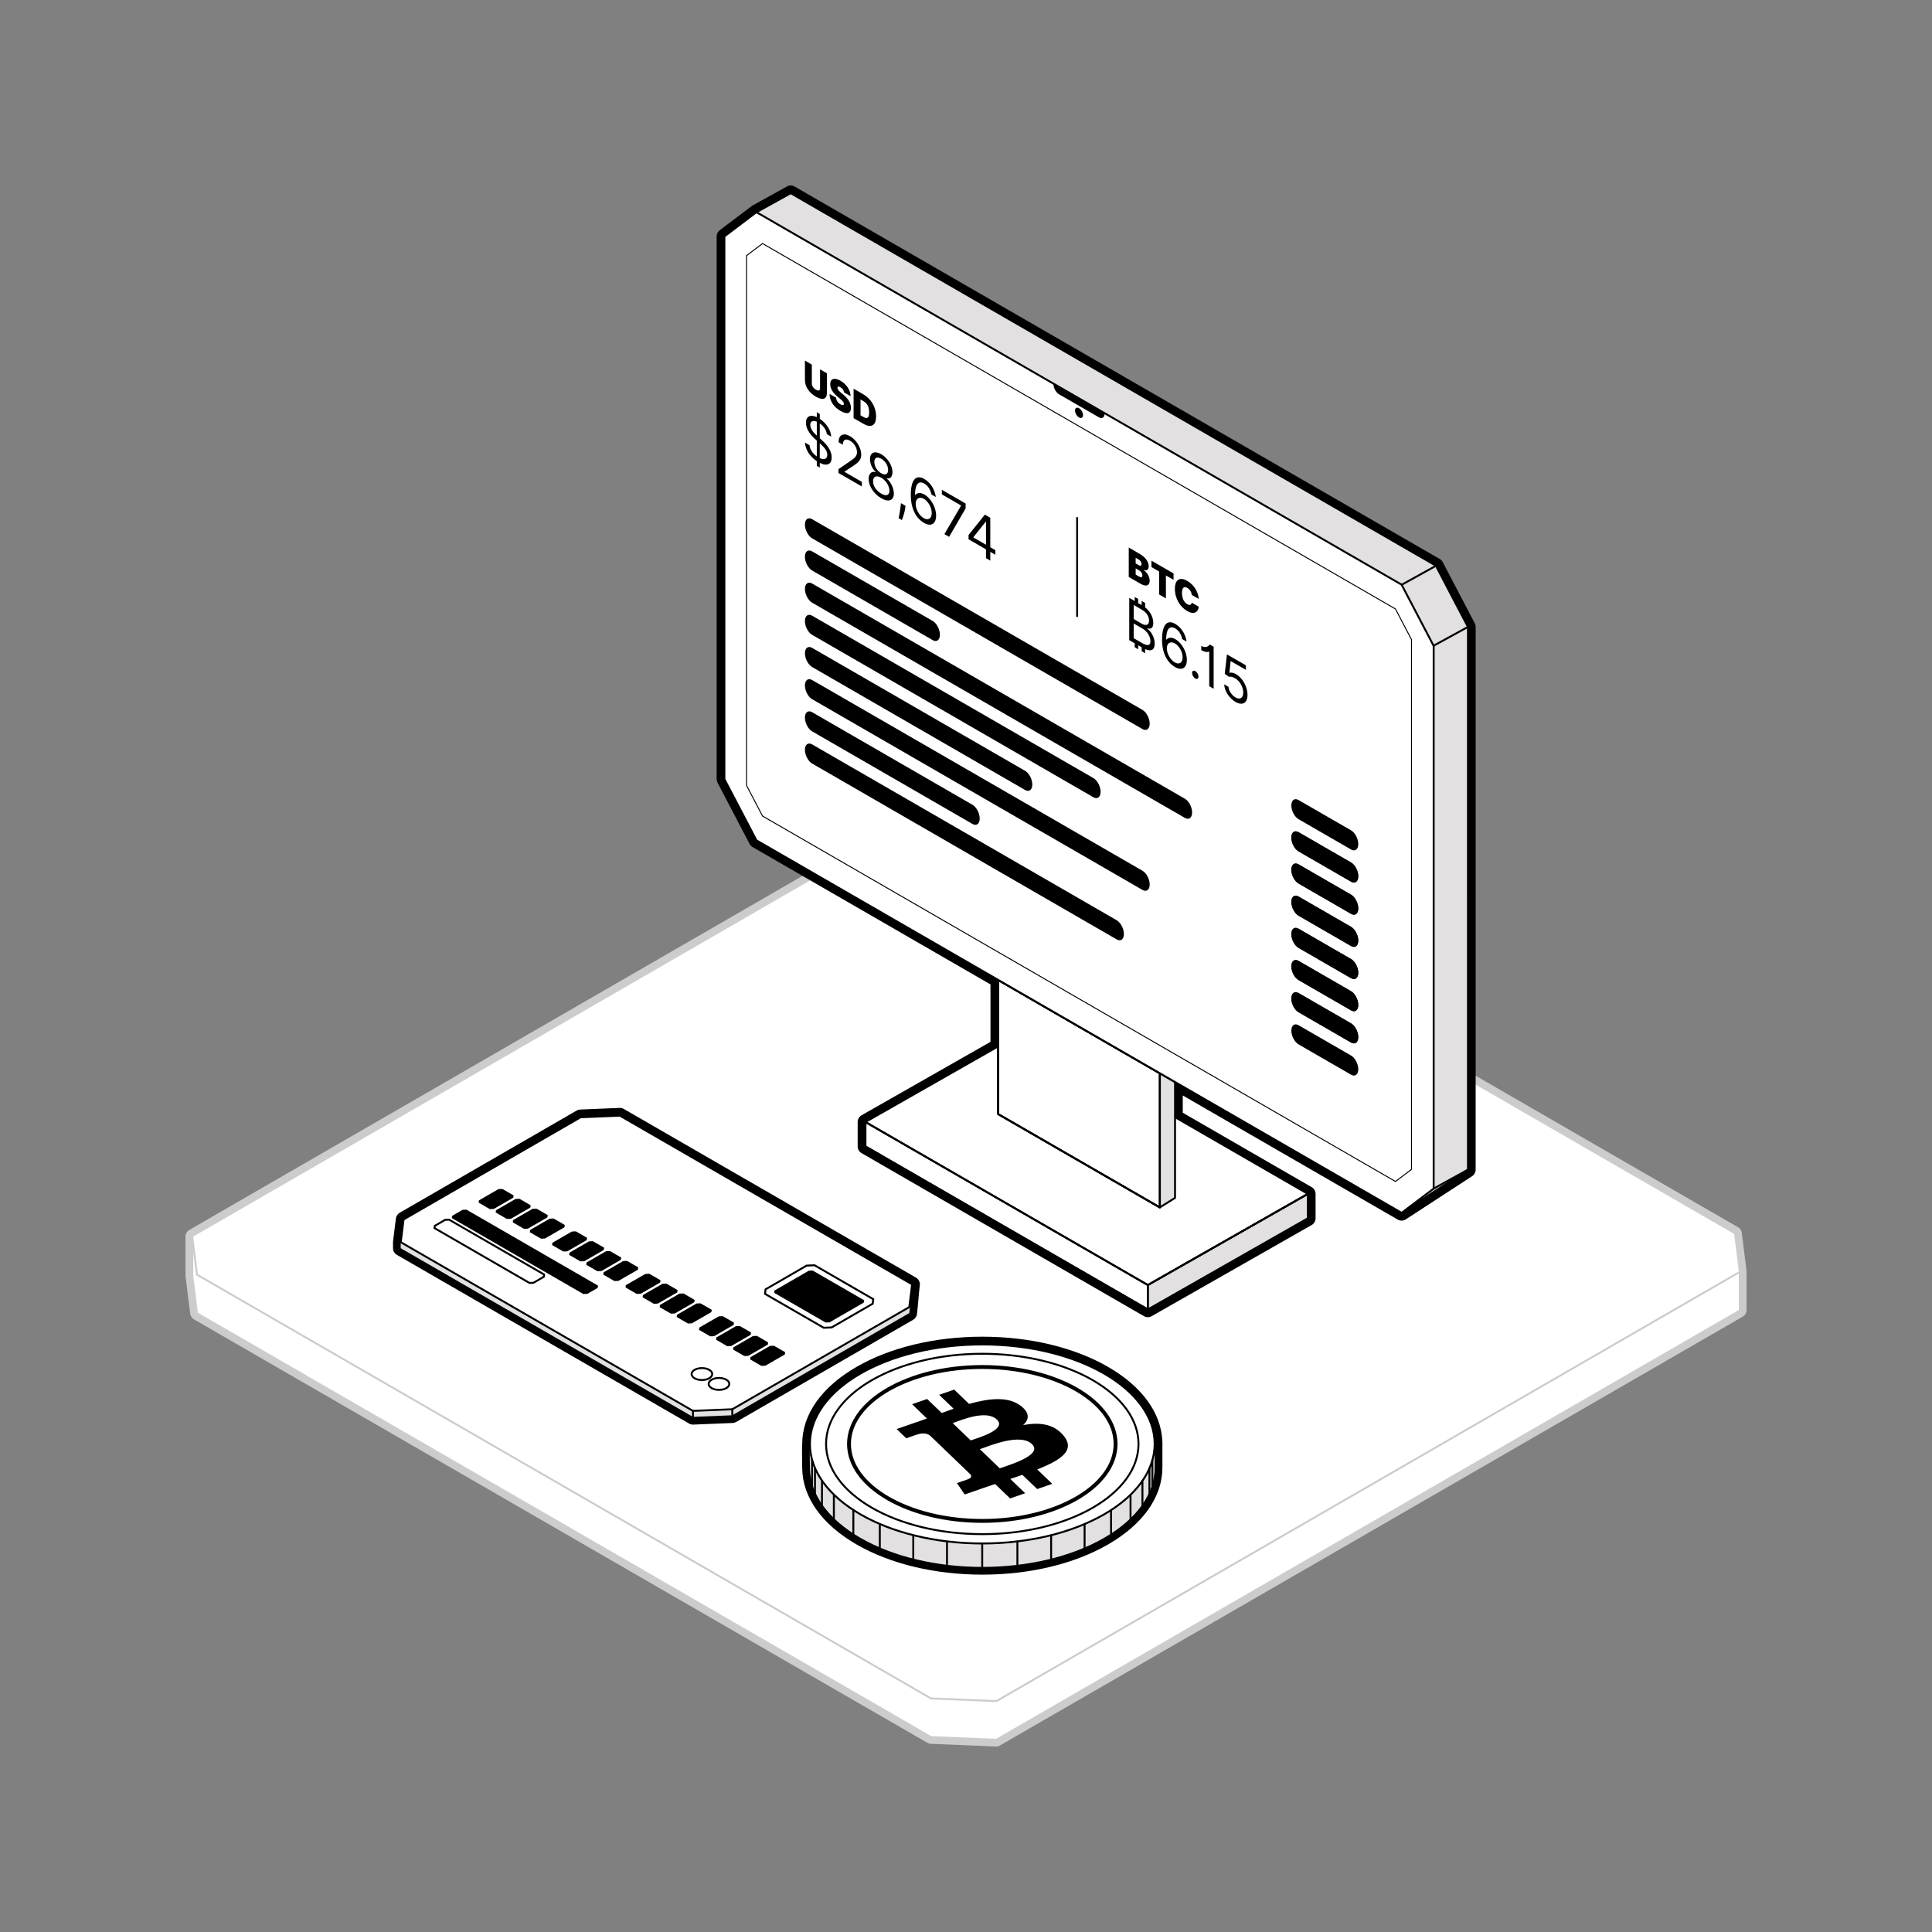 <svg xmlns="http://www.w3.org/2000/svg" viewBox="0 0 1000 1000"><rect x="0" y="0" width="1000" height="1000" fill="#808080" stroke="none"/><defs><style>.c,.d,.e,.f,.g{stroke-linecap:round;stroke-linejoin:round;}.c,.d,.e,.f,.g,.h{stroke:#000;}.c,.i{fill:#e2e0e1;}.d,.j{fill:#fff;}.e,.f,.g,.h{fill:none;}.k{fill:#ccc;}.f{stroke-width:2px;}.g{stroke-width:.5px;}.h{stroke-miterlimit:10;}</style></defs><g id="a"><g><path class="j" d="M481.92,900.61c-.32-.01-.64-.1-.92-.27L101.41,681.18c-.54-.31-.91-.86-.98-1.49l-2.41-19.39c-.01-.08-.02-.17-.02-.25v-20c0-.71,.38-1.38,1-1.73l384.42-221.94c.3-.18,.65-.27,1-.27,.03,0,33.66,1.39,33.66,1.39,.32,.01,.64,.1,.92,.27l379.59,219.16c.54,.31,.91,.86,.98,1.49l2.41,19.39c.01,.08,.02,.17,.02,.25v20c0,.71-.38,1.38-1,1.73l-384.42,221.94c-.3,.18-.65,.27-1,.27-.03,0-33.66-1.39-33.66-1.39Z"/><path class="k" d="M484.42,418.12c13.11,.54,20.47,.85,33.58,1.39l379.59,219.16c.94,7.57,1.47,11.82,2.41,19.39v20l-384.42,221.94c-13.11-.54-20.47-.85-33.58-1.39L102.41,679.45c-.94-7.57-1.47-11.82-2.41-19.39v-20l384.42-221.94m0-4c-.7,0-1.39,.18-2,.54L98,636.6c-1.24,.71-2,2.03-2,3.46v20c0,.17,.01,.33,.03,.49l2.41,19.39c.15,1.24,.88,2.34,1.97,2.97l379.59,219.16c.56,.32,1.19,.51,1.83,.53l30.67,1.27,2.91,.12c.06,0,.11,0,.17,0,.7,0,1.39-.18,2-.54l384.42-221.94c1.24-.71,2-2.04,2-3.46v-20c0-.17-.01-.33-.03-.49l-1.3-10.47-1.11-8.92c-.15-1.24-.88-2.34-1.97-2.97l-379.59-219.16c-.56-.32-1.19-.51-1.83-.53l-33.58-1.39c-.06,0-.11,0-.17,0h0Z"/></g><g><polygon class="j" points="481.86 879.1 101.94 659.76 99.46 639.8 484.29 417.61 518.14 419.02 898.06 638.36 900.54 658.32 515.71 880.51 481.86 879.1"/><path class="k" d="M484.42,418.12c13.11,.54,20.47,.85,33.58,1.39l379.59,219.16c.94,7.57,1.47,11.82,2.41,19.39l-384.42,221.94c-13.11-.54-20.47-.85-33.58-1.39L102.41,659.45c-.94-7.57-1.47-11.82-2.41-19.39l384.42-221.94m-.25-1.01l-.25,.15L99.5,639.2l-.57,.33,.08,.66,1.21,9.69,1.21,9.69,.06,.49,.43,.25,379.59,219.16,.21,.12h.25l33.58,1.4h.29l.25-.13,384.42-221.94,.57-.33-.08-.66-2.41-19.39-.06-.49-.43-.25-379.59-219.16-.21-.12h-.25l-17.69-.74-15.89-.66h-.29Z"/></g></g><g id="b"><g><g><path class="i" d="M358.67,735.39c-.35,0-.7-.09-1-.27l-151.25-87.32c-.62-.36-1-1.02-1-1.73v-3.12c0-.08,0-.17,.02-.25l1.46-11.76c.08-.62,.44-1.17,.98-1.49l91.61-52.89c.28-.16,.59-.25,.92-.27,0,0,20.42-.85,20.45-.85,.35,0,.7,.09,1,.27l151.25,87.32c.7,.4,1.08,1.18,.98,1.98-.28,2.26-.5,4.85-.72,7.36-.22,2.55-.45,5.19-.74,7.53-.08,.62-.44,1.17-.98,1.49l-91.61,52.89c-.28,.16-.59,.25-.92,.27,0,0-20.42,.85-20.45,.85Z"/><path d="M320.85,577.45l151.25,87.32c-.57,4.59-.89,10.29-1.46,14.88l-91.61,52.89c-7.95,.33-12.41,.51-20.37,.84l-151.25-87.32v-3.12c.57-4.59,.89-7.17,1.46-11.76l91.61-52.89c7.95-.33,12.41-.51,20.37-.84m0-4c-.06,0-.11,0-.17,0l-10.18,.42-10.18,.42c-.65,.03-1.27,.21-1.83,.53l-91.61,52.89c-1.09,.63-1.81,1.73-1.97,2.97l-.73,5.88-.73,5.88c-.02,.16-.03,.33-.03,.49v3.12c0,1.43,.76,2.75,2,3.46l151.25,87.32c.61,.35,1.3,.54,2,.54,.06,0,.11,0,.17,0l10.38-.43,9.99-.41c.65-.03,1.27-.21,1.83-.53l91.61-52.89c1.09-.63,1.81-1.73,1.97-2.97,.29-2.37,.52-5.02,.75-7.59,.22-2.49,.44-5.07,.72-7.29,.2-1.6-.58-3.15-1.97-3.96l-151.25-87.32c-.61-.35-1.3-.54-2-.54h0Z"/></g><path class="d" d="M358.67,730.27l-151.25-87.32,1.46-11.76,91.61-52.89,20.37-.84,151.25,87.32-1.46,11.76-91.61,52.89-20.37,.84Z"/><g><path d="M253.53,625.83l-5.79-3.34,.15-1.18,10.11-5.83,2.04-.08,5.79,3.34-.15,1.18-10.11,5.83-2.04,.08Z"/><path d="M262.37,630.93l-5.79-3.34,.15-1.18,10.11-5.83,2.04-.08,5.79,3.34-.15,1.18-10.11,5.83-2.04,.08Z"/><path d="M271.2,636.03l-5.79-3.34,.15-1.18,10.11-5.83,2.04-.08,5.79,3.34-.15,1.18-10.11,5.83-2.04,.08Z"/><path d="M280.03,641.13l-5.79-3.34,.15-1.18,10.11-5.83,2.04-.08,5.79,3.34-.15,1.18-10.11,5.83-2.04,.08Z"/><path d="M291.55,647.78l-5.79-3.34,.15-1.18,10.11-5.83,2.04-.08,5.79,3.34-.15,1.18-10.11,5.83-2.04,.08Z"/><path d="M300.39,652.88l-5.79-3.34,.15-1.18,10.11-5.83,2.04-.08,5.79,3.34-.15,1.18-10.11,5.83-2.04,.08Z"/><path d="M309.22,657.98l-5.79-3.34,.15-1.18,10.11-5.83,2.04-.08,5.79,3.34-.15,1.18-10.11,5.83-2.04,.08Z"/><path d="M318.05,663.08l-5.79-3.34,.15-1.18,10.11-5.83,2.04-.08,5.79,3.34-.15,1.18-10.11,5.83-2.04,.08Z"/><path d="M329.57,669.73l-5.79-3.34,.15-1.18,10.11-5.83,2.04-.08,5.79,3.34-.15,1.18-10.11,5.83-2.04,.08Z"/><path d="M338.41,674.83l-5.79-3.34,.15-1.18,10.11-5.83,2.04-.08,5.79,3.34-.15,1.18-10.11,5.83-2.04,.08Z"/><path d="M347.24,679.93l-5.79-3.34,.15-1.18,10.11-5.83,2.04-.08,5.79,3.34-.15,1.18-10.11,5.83-2.04,.08Z"/><path d="M356.07,685.03l-5.79-3.34,.15-1.18,10.11-5.83,2.04-.08,5.79,3.34-.15,1.18-10.11,5.83-2.04,.08Z"/><path d="M367.59,691.68l-5.79-3.34,.15-1.18,10.11-5.83,2.04-.08,5.79,3.34-.15,1.18-10.11,5.83-2.04,.08Z"/><path d="M376.42,696.78l-5.79-3.34,.15-1.18,10.11-5.83,2.04-.08,5.79,3.34-.15,1.18-10.11,5.83-2.04,.08Z"/><path d="M385.26,701.88l-5.79-3.34,.15-1.18,10.11-5.83,2.04-.08,5.79,3.34-.15,1.18-10.11,5.83-2.04,.08Z"/><path d="M394.09,706.98l-5.79-3.34,.15-1.18,10.11-5.83,2.04-.08,5.79,3.34-.15,1.18-10.11,5.83-2.04,.08Z"/></g><path d="M301.95,669.79l-68.06-39.3,.15-1.18,5.38-3.11,2.04-.08,68.06,39.3-.15,1.18-5.38,3.11-2.04,.08Z"/><path class="h" d="M274.06,664.05l-49.16-28.38,.15-1.18,5.38-3.11,2.04-.08,49.16,28.38-.15,1.18-5.38,3.11-2.04,.08Z"/><path class="h" d="M426.37,687.25l-30.4-17.55,.29-2.35,21.27-12.28,4.07-.17,30.4,17.55-.29,2.35-21.27,12.28-4.07,.17Z"/><path d="M400.85,667.98l17.78-10.26,2.04-.08,26.62,15.37-.15,1.18-17.78,10.26-2.04,.08-26.62-15.37,.15-1.18Z"/><ellipse class="h" cx="372.14" cy="716.31" rx="5.35" ry="3.09"/><ellipse class="h" cx="363.31" cy="711.21" rx="5.35" ry="3.09"/><line class="e" x1="379.04" y1="729.42" x2="379.04" y2="732.55"/><line class="e" x1="358.67" y1="730.27" x2="358.67" y2="733.39"/></g><g><g><path class="j" d="M594.1,679.78c-.35,0-.69-.09-1-.27l-146.16-84.39c-.62-.36-1-1.02-1-1.73v-12.65c0-.72,.39-1.38,1.01-1.74l67.73-38.58v-32.05l-124.14-71.67c-.33-.19-.6-.47-.77-.8l-16.59-31.69c-.15-.29-.23-.6-.23-.93V122.36c0-.63,.29-1.22,.79-1.6l16.59-12.54c.08-.06,.16-.11,.24-.15l17.75-9.82c.3-.17,.64-.25,.97-.25s.69,.09,1,.27l333.94,192.8c.33,.19,.6,.47,.77,.8l16.59,31.69c.15,.29,.23,.6,.23,.93v280.92c0,.68-.34,1.31-.91,1.68l-34.34,22.36c-.33,.22-.71,.32-1.09,.32-.34,0-.69-.09-1-.27l-114.26-65.97v13.56l67.74,39.11c.62,.36,1,1.02,1,1.73v12.65c0,.72-.39,1.38-1.01,1.74l-82.85,47.19c-.31,.17-.65,.26-.99,.26Z"/><path d="M409.28,100l333.94,192.8c6.48,12.38,10.11,19.32,16.59,31.69v280.92l-34.34,22.36-117.26-67.7v18.18l68.74,39.69v12.65l-82.85,47.19-146.16-84.39v-12.65l68.74-39.15v-34.36l-125.14-72.25c-6.48-12.38-10.11-19.32-16.59-31.69V122.36c6.48-4.9,10.11-7.64,16.59-12.54l17.75-9.82m0-4c-.67,0-1.33,.17-1.94,.5l-17.75,9.82c-.17,.09-.32,.19-.48,.31l-1.13,.85-15.46,11.68c-1,.76-1.59,1.94-1.59,3.19V403.28c0,.65,.16,1.28,.46,1.85l9.93,18.97,6.66,12.72c.35,.67,.89,1.23,1.54,1.61l123.14,71.1v29.73l-66.72,38c-1.25,.71-2.02,2.04-2.02,3.48v12.65c0,1.43,.76,2.75,2,3.46l146.16,84.39c.62,.36,1.31,.54,2,.54s1.37-.17,1.98-.52l82.85-47.19c1.25-.71,2.02-2.04,2.02-3.48v-12.65c0-1.43-.76-2.75-2-3.46l-66.74-38.53v-8.94l111.26,64.24c.62,.36,1.31,.54,2,.54,.76,0,1.52-.22,2.18-.65l34.34-22.36c1.13-.74,1.82-2,1.82-3.35V324.49c0-.65-.16-1.28-.46-1.85l-5-9.56-11.58-22.13c-.35-.67-.89-1.23-1.54-1.61L411.28,96.54c-.62-.36-1.31-.54-2-.54h0Z"/></g><polygon class="d" points="530.78 533.55 447.93 580.74 447.93 593.39 594.1 677.78 676.94 630.59 676.94 617.93 530.78 533.55"/><polygon class="c" points="594.1 665.12 594.1 677.78 676.94 630.59 676.94 617.93 594.1 665.12"/><polygon class="d" points="530.78 533.55 447.93 580.74 594.1 665.12 676.94 617.93 530.78 533.55"/><line class="d" x1="594.1" y1="665.12" x2="676.94" y2="617.93"/><polygon class="c" points="524.55 502.3 516.67 507.22 516.67 576.65 600.32 624.95 608.2 620.03 608.2 550.6 524.55 502.3"/><polygon class="d" points="516.67 507.22 516.67 576.65 600.32 624.95 600.32 555.52 516.67 507.22"/><polygon class="e" points="600.32 624.95 516.67 576.65 516.67 507.22 600.32 555.52 600.32 624.95"/><polygon class="e" points="594.1 677.78 447.93 593.39 447.93 580.74 594.1 665.12 594.1 677.78"/><path class="c" d="M743.22,292.8L409.28,100l-17.75,9.82c-6.48,4.9-10.11,7.64-16.59,12.54V403.28c6.48,12.38,10.11,19.32,16.59,31.69l333.94,192.8,34.34-22.36V324.49c-6.48-12.38-10.11-19.32-16.59-31.69Z"/><line class="d" x1="725.27" y1="302.8" x2="743.02" y2="292.98"/><line class="d" x1="742.05" y1="615.23" x2="759.81" y2="605.41"/><path class="d" d="M725.47,627.77l-333.94-192.8-16.59-31.69V122.36l16.59-12.54,333.94,192.8,16.59,31.69v280.92l-16.59,12.54Z"/><path class="g" d="M722.3,611.54l-327.61-189.15-8.29-15.85V132.32l8.29-6.27,327.61,189.15,8.29,15.85v274.22l-8.29,6.27Z"/><line class="d" x1="742.05" y1="334.21" x2="759.81" y2="324.49"/><g><g><path d="M584.25,283.42l5.71,3.3c3.01,1.74,4.6,4.14,4.6,6.46,0,1.68-1.02,2.39-2.55,1.86v.15c1.69,1.05,3.06,3.24,3.06,5.39,0,2.5-1.77,3.28-4.63,1.63l-6.2-3.58v-15.2Zm5.04,9.06c.94,.54,1.59,.4,1.59-.54,0-.93-.65-1.83-1.54-2.34l-1.52-.88v2.91l1.47,.85Zm.21,5.88c1.2,.69,1.8,.51,1.8-.5,0-1.07-.66-2.05-1.75-2.67l-1.72-1v3.21l1.67,.97Z"/><path d="M595.99,290.2l11.44,6.61v3.33l-3.96-2.29v11.88l-3.52-2.03v-11.88l-3.96-2.29v-3.33Z"/><path d="M616.83,307.93c-.1-1.44-.89-2.83-2.26-3.62-1.8-1.04-2.78-.03-2.78,2.61,0,2.79,1.01,4.8,2.75,5.8,1.31,.76,2.11,.41,2.29-.79l3.63,2.12c-.18,2.48-2.14,4.44-5.99,2.21-3.63-2.09-6.35-6.42-6.35-11.48s2.8-6.19,6.35-4.14c3.32,1.91,5.71,5.43,5.99,9.37l-3.63-2.09Z"/></g><g><path d="M428.01,193.22v10.05c0,3.48-2.24,4.06-5.69,2.07-3.48-2.01-5.69-5.16-5.69-8.64v-10.05l3.58,2.07v9.88c0,1.13,.8,2.37,2.11,3.12s2.14,.46,2.14-.67v-9.88l3.56,2.05Z"/><path d="M435.06,200.47c-1.11-.64-1.59-.43-1.6,.24-.03,.71,.53,1.46,1.78,2.48l1.08,.89c2.91,2.4,4.11,4.72,4.12,7.05-.01,3-2.02,3.51-5.36,1.58s-5.68-4.99-5.69-8.82l3.4,1.96c.06,1.43,.87,2.64,2.24,3.44,1.15,.66,1.74,.48,1.75-.27-.01-.7-.51-1.41-1.98-2.63l-1.31-1.09c-2.34-1.93-3.77-4.08-3.76-6.45-.02-2.91,2.2-3.58,5.33-1.77s5.19,4.98,5.2,7.97l-3.43-1.98c-.07-1.03-.62-1.93-1.78-2.6Z"/><path d="M441.82,216.42v-15.23l5.02,2.9c4.07,2.35,6.62,6.68,6.62,11.44s-2.55,6.14-6.57,3.82l-5.08-2.93Zm4.95-.66c1.96,1.13,3.09,.86,3.09-2.32s-1.13-4.76-3.19-5.95l-1.26-.73v8.21l1.37,.79Z"/></g><g><path d="M422.78,238.69c-3.69-2.41-5.94-6.09-6.15-9.63l2.4,1.39c.17,2.33,1.78,4.43,3.75,5.81v-8.2l-.75-.68c-3-2.73-4.88-5.59-4.88-8.58,0-3.4,2.41-4.37,5.63-2.89v-2.52l1.54,.89v2.49c3.4,2.22,5.8,6.01,5.89,9.23l-2.25-1.3c-.21-2.09-1.65-4.16-3.64-5.54v7.7l.75,.67c1.99,1.75,5.4,5.07,5.4,9.23,0,3.38-2.21,4.79-6.15,2.83v2.42l-1.54-.89v-2.42Zm0-20.4c-2.06-.88-3.38-.21-3.38,1.67,0,2.2,1.95,4.24,3.38,5.52v-7.19Zm5.44,17.12c0-2.21-1.8-4.07-3.83-5.89l-.08-.07v7.69c2.27,1.02,3.9,.44,3.9-1.73Z"/><path d="M433.98,242.84l6.34-4.35c2.22-1.52,3.26-2.44,3.26-4.48,0-2.34-1.59-4.73-3.68-5.93-2.22-1.28-3.64-.42-3.64,2.1l-2.21-1.28c0-3.9,2.56-5.06,5.93-3.12,3.38,1.95,5.78,6.07,5.78,9.49,0,2.46-.98,3.8-4.28,5.98l-4.32,2.84v.17l8.93,5.16v2.38l-12.12-7v-1.95Z"/><path d="M449.6,247.92c-.02-2.82,1.6-4.26,3.71-3.49v-.13c-1.84-1.6-3.02-4.32-3-6.67-.02-3.39,2.44-4.48,5.82-2.53,3.34,1.93,5.8,5.86,5.82,9.25-.02,2.35-1.2,3.7-3,3.21v.13c2.07,1.64,3.69,4.96,3.71,7.77-.02,3.6-2.69,4.64-6.53,2.43s-6.55-6.37-6.53-9.97Zm10.77,6.09c-.02-2.51-1.81-5.33-4.24-6.74-2.47-1.43-4.26-.67-4.24,1.84-.02,2.37,1.6,4.87,4.24,6.39,2.6,1.5,4.22,.88,4.24-1.5Zm-.68-10.79c-.02-2.26-1.44-4.56-3.56-5.78s-3.58-.6-3.57,1.67c-.02,2.29,1.46,4.66,3.57,5.87,2.06,1.19,3.55,.53,3.56-1.76Z"/><path d="M468.57,262.9c-.32,2.29-1.28,5.07-1.73,6.28l-1.69-.97c.24-1.24,.78-3.85,1.05-6.63l.11-1.15,2.4,1.39-.15,1.08Z"/><path d="M471.43,256.19c0-7.89,2.65-10.78,6.98-8.28,3.23,1.86,5.5,5.58,5.97,9.34l-2.29-1.32c-.43-2.29-1.65-4.46-3.68-5.63-2.97-1.72-4.79,.36-4.8,5.8l.15,.09c1.05-1.22,2.75-1.36,4.73-.22,3.29,1.9,6.04,6.56,6.04,10.85s-2.53,6.04-6.41,3.75c-3.15-1.86-6.68-6.18-6.68-14.38Zm10.84,9.34c0-2.75-1.73-5.98-4.09-7.34s-4.23-.07-4.24,2.58c0,2.65,1.75,6.04,4.17,7.43,2.35,1.36,4.16,.15,4.16-2.66Z"/><path d="M497.41,261.79v-.17l-9.91-5.72v-2.38l12.31,7.11v2.51l-8.55,14.73-2.44-1.41,8.59-14.67Z"/><path d="M501.32,276.92l8.44-10.55,2.81,1.63v15.25l2.63,1.52v2.38l-2.63-1.52v4.55l-2.21-1.28v-4.55l-9.04-5.22v-2.21Zm9.04-6.78l-.15-.09-6.38,7.97v.17l6.53,3.77v-11.83Z"/></g><g><path d="M601.48,331.06c0-7.73,2.6-10.57,6.84-8.12,3.17,1.83,5.39,5.47,5.85,9.16l-2.25-1.3c-.42-2.24-1.62-4.38-3.61-5.52-2.92-1.68-4.7,.35-4.71,5.69l.15,.09c1.03-1.2,2.69-1.33,4.64-.21,3.23,1.86,5.92,6.44,5.92,10.65s-2.48,5.93-6.29,3.68c-3.09-1.83-6.55-6.07-6.55-14.11Zm10.63,9.16c0-2.7-1.7-5.87-4.01-7.2s-4.15-.07-4.16,2.53c0,2.6,1.72,5.92,4.09,7.29s4.08,.15,4.08-2.61Z"/><path d="M617.03,348.32c0-1.05,.74-1.48,1.65-.96,.91,.53,1.66,1.82,1.66,2.87s-.74,1.48-1.66,.96-1.65-1.82-1.65-2.87Z"/><path d="M628.18,356.51l-2.28-1.32v-17.93l-.15-.09c-.27,.44-1.81,.57-3.97-.68v-2.21c2.91,1.68,4.26-.55,4.38-.7l2.02,1.17v21.76Z"/><path d="M633.64,354.22l2.21,1.27c.18,2.07,1.71,4.39,3.64,5.5,2.32,1.34,4.01,.27,4.01-2.53s-1.76-5.96-4.16-7.37c-1.16-.68-2.49-.98-3.28-.79l-2.13-1.53,1.14-10.05,9.79,5.65v2.34l-7.88-4.55-.66,6.03,.11,.06c.77-.27,2-.08,3.28,.66,3.46,2,6,6.55,6,10.77s-2.63,5.7-6.22,3.63c-3.24-1.87-5.71-5.72-5.85-9.11Z"/><path d="M597.67,333.14c0-3.46-2.07-6.54-3.81-7.67v-.21c1.63,.43,3.07,.02,3.07-2.8s-1.36-5.81-4.22-8.07v-2.3l-1.78-1.03v2.12l-1.82-1.05v-2.12l-1.78-1.03v2.12l-2.84-1.64v21.87l2.84,1.64v2.04l1.78,1.03v-2.04l1.82,1.05v2.04l1.78,1.03v-2.14c3.48,1.54,4.96,.08,4.96-2.85Zm-10.88-19.99l4.33,2.5c2.52,1.45,3.63,3.63,3.63,5.55,0,2.31-1.63,2.86-3.7,1.67l-4.25-2.46v-7.26Zm4.55,19.8l-4.55-2.63v-7.6l4.66,2.69c2.48,1.43,4.03,4.25,4.03,6.47,0,1.92-1.15,2.8-4.14,1.07Z"/></g><line class="e" x1="557.52" y1="268.1" x2="557.52" y2="318.9"/><path d="M591.36,377.37l-171.01-98.73c-2.05-1.18-3.72-4.38-3.72-7.11h0c0-2.73,1.67-3.99,3.72-2.81l171.01,98.73c2.05,1.18,3.72,4.38,3.72,7.11h0c0,2.73-1.67,3.99-3.72,2.81Z"/><path d="M699.32,439.71l-27.2-15.7c-2.05-1.18-3.72-4.38-3.72-7.11h0c0-2.73,1.67-3.99,3.72-2.81l27.2,15.7c2.05,1.18,3.72,4.38,3.72,7.11h0c0,2.73-1.67,3.99-3.72,2.81Z"/><path d="M699.32,456.36l-27.2-15.7c-2.05-1.18-3.72-4.38-3.72-7.11h0c0-2.73,1.67-3.99,3.72-2.81l27.2,15.7c2.05,1.18,3.72,4.38,3.72,7.11h0c0,2.73-1.67,3.99-3.72,2.81Z"/><path d="M482.78,331.34l-62.44-36.05c-2.05-1.18-3.72-4.38-3.72-7.11h0c0-2.73,1.67-3.99,3.72-2.81l62.44,36.05c2.05,1.18,3.72,4.38,3.72,7.11h0c0,2.73-1.67,3.99-3.72,2.81Z"/><path d="M699.32,456.36l-27.2-15.7c-2.05-1.18-3.72-4.38-3.72-7.11h0c0-2.73,1.67-3.99,3.72-2.81l27.2,15.7c2.05,1.18,3.72,4.38,3.72,7.11h0c0,2.73-1.67,3.99-3.72,2.81Z"/><path d="M613.31,423.35l-192.96-111.4c-2.05-1.18-3.72-4.38-3.72-7.11h0c0-2.73,1.67-3.99,3.72-2.81l192.96,111.4c2.05,1.18,3.72,4.38,3.72,7.11h0c0,2.73-1.67,3.99-3.72,2.81Z"/><path d="M699.32,473.01l-27.2-15.7c-2.05-1.18-3.72-4.38-3.72-7.11h0c0-2.73,1.67-3.99,3.72-2.81l27.2,15.7c2.05,1.18,3.72,4.38,3.72,7.11h0c0,2.73-1.67,3.99-3.72,2.81Z"/><path d="M699.32,473.01l-27.2-15.7c-2.05-1.18-3.72-4.38-3.72-7.11h0c0-2.73,1.67-3.99,3.72-2.81l27.2,15.7c2.05,1.18,3.72,4.38,3.72,7.11h0c0,2.73-1.67,3.99-3.72,2.81Z"/><path d="M565.95,412.66l-145.61-84.07c-2.05-1.18-3.72-4.38-3.72-7.11h0c0-2.73,1.67-3.99,3.72-2.81l145.61,84.07c2.05,1.18,3.72,4.38,3.72,7.11h0c0,2.73-1.67,3.99-3.72,2.81Z"/><path d="M699.32,489.66l-27.2-15.7c-2.05-1.18-3.72-4.38-3.72-7.11h0c0-2.73,1.67-3.99,3.72-2.81l27.2,15.7c2.05,1.18,3.72,4.38,3.72,7.11h0c0,2.73-1.67,3.99-3.72,2.81Z"/><path d="M699.32,489.66l-27.2-15.7c-2.05-1.18-3.72-4.38-3.72-7.11h0c0-2.73,1.67-3.99,3.72-2.81l27.2,15.7c2.05,1.18,3.72,4.38,3.72,7.11h0c0,2.73-1.67,3.99-3.72,2.81Z"/><path d="M530.6,408.9l-110.25-63.65c-2.05-1.18-3.72-4.38-3.72-7.11h0c0-2.73,1.67-3.99,3.72-2.81l110.25,63.65c2.05,1.18,3.72,4.38,3.72,7.11h0c0,2.73-1.67,3.99-3.72,2.81Z"/><path d="M699.32,506.32l-27.2-15.7c-2.05-1.18-3.72-4.38-3.72-7.11h0c0-2.73,1.67-3.99,3.72-2.81l27.2,15.7c2.05,1.18,3.72,4.38,3.72,7.11h0c0,2.73-1.67,3.99-3.72,2.81Z"/><path d="M699.32,506.32l-27.2-15.7c-2.05-1.18-3.72-4.38-3.72-7.11h0c0-2.73,1.67-3.99,3.72-2.81l27.2,15.7c2.05,1.18,3.72,4.38,3.72,7.11h0c0,2.73-1.67,3.99-3.72,2.81Z"/><path d="M591.36,460.63l-171.01-98.73c-2.05-1.18-3.72-4.38-3.72-7.11h0c0-2.73,1.67-3.99,3.72-2.81l171.01,98.73c2.05,1.18,3.72,4.38,3.72,7.11h0c0,2.73-1.67,3.99-3.72,2.81Z"/><path d="M699.32,522.97l-27.2-15.7c-2.05-1.18-3.72-4.38-3.72-7.11h0c0-2.73,1.67-3.99,3.72-2.81l27.2,15.7c2.05,1.18,3.72,4.38,3.72,7.11h0c0,2.73-1.67,3.99-3.72,2.81Z"/><path d="M699.32,522.97l-27.2-15.7c-2.05-1.18-3.72-4.38-3.72-7.11h0c0-2.73,1.67-3.99,3.72-2.81l27.2,15.7c2.05,1.18,3.72,4.38,3.72,7.11h0c0,2.73-1.67,3.99-3.72,2.81Z"/><path d="M503.38,426.49l-83.03-47.94c-2.05-1.18-3.72-4.38-3.72-7.11h0c0-2.73,1.67-3.99,3.72-2.81l83.03,47.94c2.05,1.18,3.72,4.38,3.72,7.11h0c0,2.73-1.67,3.99-3.72,2.81Z"/><path d="M699.32,539.62l-27.2-15.7c-2.05-1.18-3.72-4.38-3.72-7.11h0c0-2.73,1.67-3.99,3.72-2.81l27.2,15.7c2.05,1.18,3.72,4.38,3.72,7.11h0c0,2.73-1.67,3.99-3.72,2.81Z"/><path d="M699.32,539.62l-27.2-15.7c-2.05-1.18-3.72-4.38-3.72-7.11h0c0-2.73,1.67-3.99,3.72-2.81l27.2,15.7c2.05,1.18,3.72,4.38,3.72,7.11h0c0,2.73-1.67,3.99-3.72,2.81Z"/><path d="M578.01,486.24l-157.66-91.03c-2.05-1.18-3.72-4.38-3.72-7.11h0c0-2.73,1.67-3.99,3.72-2.81l157.66,91.03c2.05,1.18,3.72,4.38,3.72,7.11h0c0,2.73-1.67,3.99-3.72,2.81Z"/><path d="M699.32,556.27l-27.2-15.7c-2.05-1.18-3.72-4.38-3.72-7.11h0c0-2.73,1.67-3.99,3.72-2.81l27.2,15.7c2.05,1.18,3.72,4.38,3.72,7.11h0c0,2.73-1.67,3.99-3.72,2.81Z"/></g><ellipse cx="558.5" cy="213.67" rx="1.69" ry="2.93" transform="translate(-32.01 307.88) rotate(-30)"/><path d="M568.89,216.06l-20.79-12c-1.58-.91-2.87-3.38-2.87-5.49h0l26.54,15.32h0c0,2.11-1.29,3.08-2.87,2.17Z"/></g><g><g><path class="i" d="M508.43,813.05c-24.18,0-46.94-5.45-64.09-15.35-17.27-9.97-26.91-23.35-27.13-37.67-.13-8.19-.17-11.31,0-12.68,.02-14.49,9.65-28.02,27.13-38.11,17.15-9.9,39.91-15.35,64.09-15.35s46.94,5.45,64.09,15.35c16.87,9.74,26.48,22.78,27.1,36.75,.02,.12,.03,.24,.03,.37v13.18c0,14.5-9.64,28.05-27.13,38.16-17.15,9.9-39.91,15.36-64.08,15.36h0Z"/><path d="M508.43,695.88c22.83,0,45.67,5.03,63.09,15.09,16.96,9.79,25.66,22.55,26.11,35.38h.02v13.18c0,13.18-8.71,26.37-26.13,36.42-17.42,10.06-40.25,15.09-63.09,15.09s-45.67-5.03-63.09-15.09c-17.22-9.94-25.93-22.93-26.13-35.96-.18-11.93-.04-12.56,0-12.56h0c-.02-13.19,8.69-26.39,26.13-36.47,17.42-10.06,40.25-15.09,63.09-15.09m0-4h0c-24.52,0-47.63,5.55-65.08,15.62-18.14,10.47-28.12,24.63-28.13,39.87-.16,1.88-.11,5.39,0,12.68,.23,15.05,10.22,29.03,28.13,39.37,17.45,10.07,40.56,15.62,65.09,15.62s47.64-5.55,65.09-15.62c18.14-10.47,28.13-24.64,28.13-39.89v-13.18c0-.2-.01-.39-.04-.58-.7-14.63-10.65-28.2-28.09-38.27-17.45-10.07-40.56-15.62-65.09-15.62h0Z"/></g><ellipse class="d" cx="508.43" cy="747.39" rx="89.22" ry="51.51"/><ellipse class="e" cx="508.43" cy="747.39" rx="80.86" ry="46.68"/><ellipse class="f" cx="508.43" cy="747.39" rx="68.99" ry="39.83"/><path d="M501.58,726.65l-7.69-7.39-7.79,2.7,7.49,7.19c-2.05,.71-4.12,1.46-6.17,2.21l-7.53-7.24-7.79,2.7,7.68,7.39c-1.67,.6-3.3,1.2-4.92,1.76l-.02-.02-10.75,3.72,5,4.8s5.69-2.06,5.65-1.96c3.16-1.09,5.28-.39,6.53,.42l21.06,20.24c.46,.62,.83,1.74-1.38,2.5,.15,.02-5.66,1.96-5.66,1.96l4.04,5.91,10.14-3.52c1.89-.65,3.76-1.28,5.59-1.9l7.78,7.47,7.78-2.7-7.69-7.39c2.16-.72,4.24-1.42,6.26-2.12l7.66,7.36,7.79-2.7-7.76-7.46c12.64-4.98,19.83-10.06,13.58-17.56-5.03-6.04-12.34-6.97-20.85-5.42,3.13-2.89,3.52-6.21-1.19-9.88h0c-6.43-5.02-16.25-4.04-26.84-1.06Zm32.57,20.82h0c5.82,5.58-11.41,10.69-16.68,12.53l-10.3-9.9c5.28-1.83,20.92-8.45,26.98-2.63Zm-18.16-12.71c5.28,5.08-9.14,9.28-13.54,10.81l-9.34-8.98c4.4-1.53,17.37-7.12,22.88-1.83Z"/><line class="d" x1="508.39" y1="798.9" x2="508.39" y2="811.04"/><line class="d" x1="526.6" y1="797.83" x2="526.6" y2="810.16"/><line class="d" x1="544.06" y1="794.68" x2="544.06" y2="807.42"/><line class="d" x1="561.38" y1="788.92" x2="561.38" y2="801.61"/><line class="d" x1="575.08" y1="781.64" x2="575.08" y2="794.52"/><line class="d" x1="585.16" y1="773.7" x2="585.16" y2="786.17"/><line class="d" x1="591.32" y1="766.44" x2="591.32" y2="779.34"/><line class="d" x1="594.94" y1="759.94" x2="594.94" y2="773.22"/><line class="d" x1="596.46" y1="755.62" x2="596.46" y2="769.25"/><line class="d" x1="490.17" y1="797.96" x2="490.17" y2="810.29"/><line class="d" x1="472.71" y1="794.68" x2="472.71" y2="807.42"/><line class="d" x1="455.39" y1="788.92" x2="455.39" y2="801.61"/><line class="d" x1="441.69" y1="781.64" x2="441.69" y2="794.52"/><line class="d" x1="431.61" y1="773.7" x2="431.61" y2="786.17"/><line class="d" x1="425.45" y1="766.44" x2="425.45" y2="779.34"/><line class="d" x1="421.83" y1="759.94" x2="421.83" y2="773.22"/><line class="d" x1="420.31" y1="755.62" x2="420.31" y2="769.25"/></g></g></svg>
